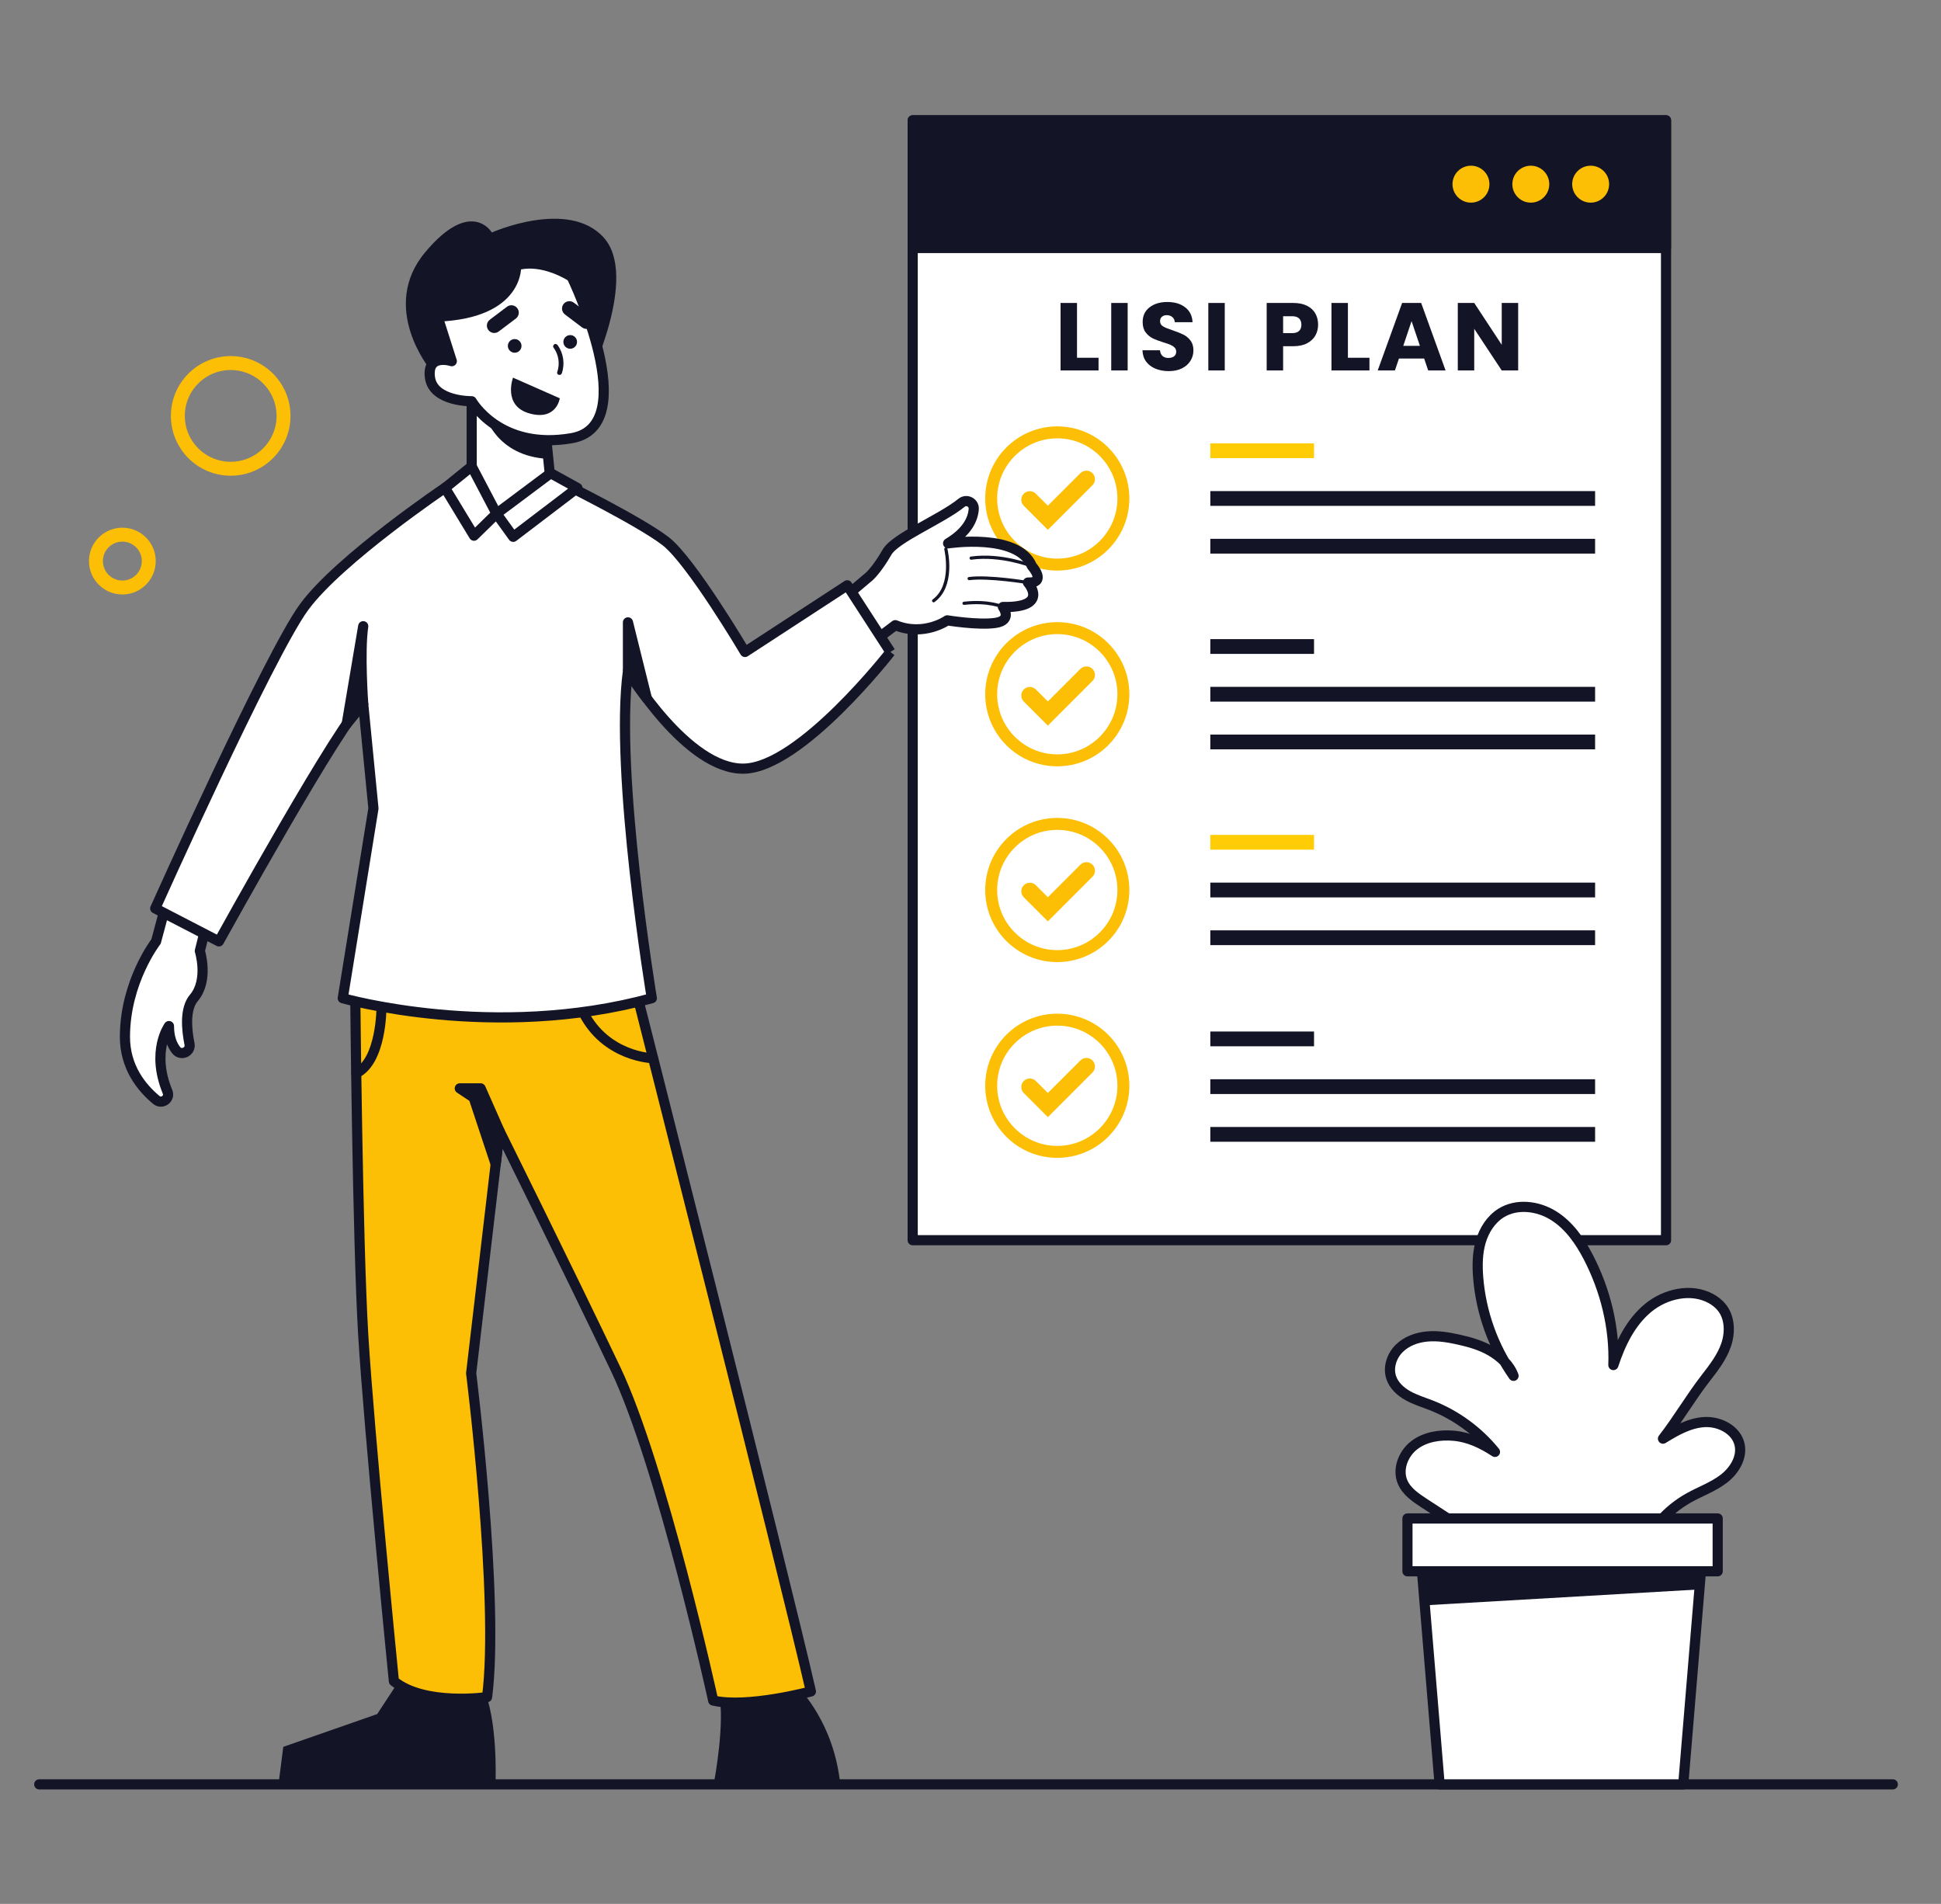 <?xml version="1.0" encoding="UTF-8" standalone="no"?>
<svg xmlns="http://www.w3.org/2000/svg" xmlns:xlink="http://www.w3.org/1999/xlink" xmlns:serif="http://www.serif.com/" width="100%" height="100%" viewBox="0 0 1194 1171" version="1.1" xml:space="preserve" style="fill-rule:evenodd;clip-rule:evenodd;stroke-linejoin:round;stroke-miterlimit:2;">
    <rect x="0" y="0" width="1194" height="1171" fill="#808080" stroke="none"/>
    <rect id="Skorzystaj-ze-sprytnych-rozwiązań" serif:id="Skorzystaj ze sprytnych rozwiązań" x="-0" y="0" width="1194" height="1170.47" style="fill:none;"></rect>
    <path d="M174.415,255.804C174.415,273.754 159.863,288.307 141.913,288.307C123.962,288.307 109.41,273.754 109.41,255.804C109.41,237.854 123.962,223.302 141.913,223.302C159.863,223.302 174.415,237.854 174.415,255.804" style="fill:none;fill-rule:nonzero;stroke:rgb(252,191,5);stroke-width:8.57px;"></path>
    <path d="M91.519,345.1C91.519,354.076 84.243,361.351 75.268,361.351C66.293,361.351 59.017,354.076 59.017,345.1C59.017,336.124 66.293,328.849 75.268,328.849C84.243,328.849 91.519,336.124 91.519,345.1" style="fill:none;fill-rule:nonzero;stroke:rgb(252,191,5);stroke-width:8.57px;"></path>
    <path d="M24.133,1097.49L1164.35,1097.49" style="fill:none;stroke:rgb(20,20,39);stroke-width:6.25px;stroke-linecap:round;stroke-miterlimit:1.5;"></path>
    <rect x="561.44" y="73.963" width="463.417" height="688.836" style="fill:white;stroke:rgb(20,20,39);stroke-width:6.25px;"></rect>
    <path d="M562.421,761.818L1023.88,761.818L1023.88,74.943L562.421,74.943L562.421,761.818ZM1024.86,763.779L561.441,763.779C560.899,763.779 560.46,763.341 560.46,762.799L560.46,73.963C560.46,73.422 560.899,72.982 561.441,72.982L1024.86,72.982C1025.4,72.982 1025.84,73.422 1025.84,73.963L1025.84,762.799C1025.84,763.341 1025.4,763.779 1024.86,763.779" style="fill:rgb(20,20,39);fill-rule:nonzero;"></path>
    <rect x="561.44" y="73.963" width="463.417" height="78.627" style="fill:rgb(20,20,39);"></rect>
    <path d="M562.421,151.609L1023.88,151.609L1023.88,74.943L562.421,74.943L562.421,151.609ZM1024.86,153.57L561.441,153.57C560.899,153.57 560.46,153.131 560.46,152.59L560.46,73.963C560.46,73.422 560.899,72.982 561.441,72.982L1024.86,72.982C1025.4,72.982 1025.84,73.422 1025.84,73.963L1025.84,152.59C1025.84,153.131 1025.4,153.57 1024.86,153.57" style="fill:rgb(20,20,39);fill-rule:nonzero;stroke:rgb(20,20,39);stroke-width:4.17px;"></path>
    <path d="M694.722,306.593C694.722,331.08 674.872,350.931 650.385,350.931C625.899,350.931 606.048,331.08 606.048,306.593C606.048,282.106 625.899,262.256 650.385,262.256C674.872,262.256 694.722,282.106 694.722,306.593" style="fill:rgb(252,191,5);fill-rule:nonzero;"></path>
    <path d="M650.385,343.577C629.992,343.577 613.401,326.986 613.401,306.594C613.401,286.2 629.992,269.61 650.385,269.61C670.779,269.61 687.369,286.2 687.369,306.594C687.369,326.986 670.779,343.577 650.385,343.577" style="fill:white;"></path>
    <path d="M644.582,325.885L629.776,311.08C627.725,309.028 627.725,305.703 629.776,303.651C631.827,301.6 635.152,301.6 637.203,303.651L644.582,311.03L664.597,291.015C666.647,288.963 669.973,288.963 672.024,291.015C674.075,293.066 674.075,296.392 672.024,298.443L644.582,325.885Z" style="fill:rgb(252,191,5);fill-rule:nonzero;"></path>
    <path d="M694.722,426.999C694.722,451.487 674.872,471.337 650.385,471.337C625.899,471.337 606.048,451.487 606.048,426.999C606.048,402.512 625.899,382.662 650.385,382.662C674.872,382.662 694.722,402.512 694.722,426.999" style="fill:rgb(252,191,5);fill-rule:nonzero;"></path>
    <path d="M650.385,463.983C629.992,463.983 613.401,447.392 613.401,427C613.401,406.606 629.992,390.016 650.385,390.016C670.779,390.016 687.369,406.606 687.369,427C687.369,447.392 670.779,463.983 650.385,463.983" style="fill:white;"></path>
    <path d="M644.582,446.291L629.776,431.486C627.725,429.435 627.725,426.109 629.776,424.057C631.827,422.006 635.152,422.006 637.203,424.057L644.582,431.436L664.597,411.421C666.647,409.369 669.973,409.369 672.024,411.421C674.075,413.472 674.075,416.798 672.024,418.849L644.582,446.291Z" style="fill:rgb(252,191,5);fill-rule:nonzero;"></path>
    <path d="M694.722,547.406C694.722,571.893 674.872,591.743 650.385,591.743C625.899,591.743 606.048,571.893 606.048,547.406C606.048,522.918 625.899,503.068 650.385,503.068C674.872,503.068 694.722,522.918 694.722,547.406" style="fill:rgb(252,191,5);fill-rule:nonzero;"></path>
    <path d="M650.385,584.389C629.992,584.389 613.401,567.798 613.401,547.406C613.401,527.012 629.992,510.422 650.385,510.422C670.779,510.422 687.369,527.012 687.369,547.406C687.369,567.798 670.779,584.389 650.385,584.389" style="fill:white;"></path>
    <path d="M644.582,566.698L629.776,551.892C627.725,549.841 627.725,546.515 629.776,544.464C631.827,542.412 635.152,542.412 637.203,544.464L644.582,551.842L664.597,531.827C666.647,529.776 669.973,529.776 672.024,531.827C674.075,533.878 674.075,537.204 672.024,539.255L644.582,566.698Z" style="fill:rgb(252,191,5);fill-rule:nonzero;"></path>
    <path d="M694.722,667.812C694.722,692.299 674.872,712.149 650.385,712.149C625.899,712.149 606.048,692.299 606.048,667.812C606.048,643.325 625.899,623.474 650.385,623.474C674.872,623.474 694.722,643.325 694.722,667.812" style="fill:rgb(252,191,5);fill-rule:nonzero;"></path>
    <path d="M650.385,704.796C629.992,704.796 613.401,688.204 613.401,667.812C613.401,647.418 629.992,630.828 650.385,630.828C670.779,630.828 687.369,647.418 687.369,667.812C687.369,688.204 670.779,704.796 650.385,704.796" style="fill:white;"></path>
    <path d="M644.582,687.104L629.776,672.298C627.725,670.247 627.725,666.921 629.776,664.87C631.827,662.819 635.152,662.819 637.203,664.87L644.582,672.248L664.597,652.233C666.647,650.182 669.973,650.182 672.024,652.233C674.075,654.284 674.075,657.61 672.024,659.661L644.582,687.104Z" style="fill:rgb(252,191,5);fill-rule:nonzero;"></path>
    <rect x="744.525" y="302.05" width="236.697" height="9.086" style="fill:rgb(20,20,39);"></rect>
    <rect x="744.525" y="272.693" width="63.8" height="9.086" style="fill:rgb(255,204,6);"></rect>
    <rect x="744.525" y="331.407" width="236.697" height="9.086" style="fill:rgb(20,20,39);"></rect>
    <rect x="744.525" y="422.457" width="236.697" height="9.086" style="fill:rgb(20,20,39);"></rect>
    <rect x="744.525" y="393.099" width="63.8" height="9.086" style="fill:rgb(20,20,39);"></rect>
    <rect x="744.525" y="451.813" width="236.697" height="9.086" style="fill:rgb(20,20,39);"></rect>
    <rect x="744.525" y="542.863" width="236.697" height="9.086" style="fill:rgb(20,20,39);"></rect>
    <rect x="744.525" y="513.506" width="63.8" height="9.086" style="fill:rgb(255,204,6);"></rect>
    <rect x="744.525" y="572.219" width="236.697" height="9.086" style="fill:rgb(20,20,39);"></rect>
    <rect x="744.525" y="663.803" width="236.697" height="9.086" style="fill:rgb(20,20,39);"></rect>
    <rect x="744.525" y="634.445" width="63.8" height="9.086" style="fill:rgb(20,20,39);"></rect>
    <rect x="744.525" y="693.159" width="236.697" height="9.086" style="fill:rgb(20,20,39);"></rect>
    <path d="M916.222,113.276C916.222,119.55 911.136,124.636 904.863,124.636C898.589,124.636 893.503,119.55 893.503,113.276C893.503,107.003 898.589,101.917 904.863,101.917C911.136,101.917 916.222,107.003 916.222,113.276" style="fill:rgb(252,191,5);fill-rule:nonzero;"></path>
    <path d="M953.034,113.276C953.034,119.55 947.948,124.636 941.675,124.636C935.402,124.636 930.316,119.55 930.316,113.276C930.316,107.003 935.402,101.917 941.675,101.917C947.948,101.917 953.034,107.003 953.034,113.276" style="fill:rgb(252,191,5);fill-rule:nonzero;"></path>
    <path d="M989.847,113.276C989.847,119.55 984.761,124.636 978.488,124.636C972.215,124.636 967.129,119.55 967.129,113.276C967.129,107.003 972.215,101.917 978.488,101.917C984.761,101.917 989.847,107.003 989.847,113.276" style="fill:rgb(252,191,5);fill-rule:nonzero;"></path>
    <path d="M534.823,354.465C534.823,354.465 539.541,350.271 545.657,339.611C550.736,330.759 578.836,319.496 591.52,309.226C594.617,306.717 599.278,309.128 598.994,313.104C598.561,319.141 595.174,327.027 583.227,334.195C583.227,334.195 626.214,327.554 634.777,348.174C634.777,348.174 644.212,358.659 632.33,358.31C632.33,358.31 646.135,373.862 616.952,373.337C616.952,373.337 623.068,381.551 612.409,383.123C601.75,384.696 582.703,381.551 582.703,381.551C582.703,381.551 568.374,391.685 550.725,384.521L537.968,394.132C537.968,394.132 526.086,380.327 521.193,365.998L534.823,354.465Z" style="fill:white;fill-rule:nonzero;stroke:rgb(20,20,39);stroke-width:6.25px;"></path>
    <path d="M574.316,370.474C574.013,370.474 573.715,370.334 573.523,370.071C573.203,369.633 573.3,369.02 573.736,368.701C585.983,359.765 580.928,338.137 580.876,337.92C580.749,337.394 581.073,336.865 581.598,336.737C582.124,336.61 582.654,336.932 582.782,337.459C582.898,337.937 584.302,343.929 583.892,350.975C583.497,357.76 581.42,365.522 574.893,370.285C574.719,370.413 574.516,370.474 574.316,370.474" style="fill:rgb(20,20,39);fill-rule:nonzero;"></path>
    <path d="M634.776,349.155C634.655,349.155 634.533,349.133 634.413,349.085C634.227,349.012 615.553,341.699 597.518,344.252C596.982,344.331 596.485,343.955 596.41,343.419C596.334,342.883 596.708,342.387 597.244,342.311C615.805,339.684 634.358,346.951 635.139,347.263C635.642,347.463 635.887,348.033 635.687,348.537C635.534,348.921 635.165,349.155 634.776,349.155" style="fill:rgb(20,20,39);fill-rule:nonzero;"></path>
    <path d="M632.33,359.29C632.277,359.29 632.223,359.286 632.167,359.276C631.928,359.237 608.229,355.302 596.283,356.836C595.734,356.909 595.255,356.525 595.185,355.988C595.116,355.451 595.496,354.96 596.032,354.891C608.27,353.321 631.509,357.178 632.492,357.343C633.026,357.433 633.385,357.938 633.296,358.472C633.216,358.951 632.8,359.29 632.33,359.29" style="fill:rgb(20,20,39);fill-rule:nonzero;"></path>
    <path d="M616.951,374.318C616.811,374.318 616.671,374.288 616.537,374.225C616.454,374.187 607.997,370.349 593.123,372.04C592.568,372.1 592.099,371.714 592.039,371.176C591.977,370.639 592.364,370.152 592.902,370.092C608.381,368.333 617.01,372.281 617.369,372.45C617.859,372.68 618.069,373.263 617.84,373.753C617.673,374.109 617.32,374.318 616.951,374.318" style="fill:rgb(20,20,39);fill-rule:nonzero;"></path>
    <path d="M246.321,1032.47L232.03,1054.26L174.26,1074.42L171.552,1095.63L304.844,1095.63C304.844,1095.63 306.348,1056.97 297.021,1037.71C287.693,1018.46 246.321,1032.47 246.321,1032.47" style="fill:rgb(20,20,39);fill-rule:nonzero;"></path>
    <path d="M439.333,1095.63C439.333,1095.63 446.323,1058.82 442.129,1041.11L478.942,1026.2C478.942,1026.2 511.094,1048.57 516.686,1095.63L439.333,1095.63Z" style="fill:rgb(20,20,39);fill-rule:nonzero;"></path>
    <path d="M391.883,611.863C391.883,611.863 482.05,966.943 498.825,1040.34C498.825,1040.34 459.684,1050.82 438.713,1045.93C438.713,1045.93 407.26,901.937 378.602,841.826C349.944,781.714 307.307,695.739 307.307,695.739L289.832,844.621C289.832,844.621 307.307,984.416 299.618,1043.83C299.618,1043.83 261.174,1049.42 242.301,1034.04C242.301,1034.04 226.924,879.571 223.429,820.856C219.935,762.142 218.537,611.863 218.537,611.863L391.883,611.863Z" style="fill:rgb(252,191,5);fill-rule:nonzero;stroke:rgb(20,20,39);stroke-width:6.25px;"></path>
    <path d="M102.183,555.967L95.992,579.07C95.992,579.07 76.856,603.734 76.856,637.754C76.856,656.285 86.949,668.885 96.14,676.517C99.674,679.452 104.794,675.731 103.038,671.487C92.728,646.571 103.93,631.092 103.93,631.092C103.93,638.049 105.867,642.747 108.362,645.913C111.381,649.743 117.533,646.875 116.57,642.094C114.759,633.104 113.599,620.464 119.239,613.798C128.594,602.742 122.925,584.882 122.925,584.882L127.461,566.738L102.183,555.967Z" style="fill:white;fill-rule:nonzero;stroke:rgb(20,20,39);stroke-width:6.25px;"></path>
    <path d="M547.754,401.005L521.193,359.999L458.285,401.005C458.285,401.005 425.2,345.087 409.59,332.972C393.979,320.856 347.381,297.79 347.381,297.79L314.661,293.596L274.573,299.458C274.573,299.458 208.751,343.805 187.082,373.337C165.414,402.869 95.482,558.74 95.482,558.74L134.66,579.01C134.66,579.01 212.246,438.517 223.43,432.925L229.72,497.231L210.848,613.96C210.848,613.96 303.812,640.521 400.969,613.96C400.969,613.96 377.903,474.864 386.291,412.655C386.291,412.655 422.637,473.466 457.587,472.767C492.535,472.068 547.754,401.005 547.754,401.005" style="fill:white;fill-rule:nonzero;stroke:rgb(20,20,39);stroke-width:6.25px;"></path>
    <path d="M223.429,432.925C223.429,432.925 221.1,401.006 223.429,385.162L213.292,445.219L223.429,432.925Z" style="fill:rgb(20,20,39);fill-rule:nonzero;stroke:rgb(20,20,39);stroke-width:6.25px;"></path>
    <path d="M290.156,246.788L290.156,294.374C290.156,294.374 297.052,319.081 317.847,319.431C338.642,319.78 339.165,301.083 339.165,301.083L334.94,259.076L290.156,246.788Z" style="fill:white;fill-rule:nonzero;stroke:rgb(20,20,39);stroke-width:6.25px;"></path>
    <path d="M264.545,227.125C264.545,227.125 233.189,189.123 261.497,155.223C289.807,121.322 302.562,142.99 302.562,142.99C302.562,142.99 349.723,122.021 371.392,146.136C393.06,170.25 362.15,233.508 362.15,233.508L264.545,227.125Z" style="fill:rgb(20,20,39);fill-rule:nonzero;"></path>
    <path d="M277.924,222.15C277.924,222.15 262.546,217.082 264.468,232.11C266.391,247.138 290.155,246.789 290.155,246.789C290.155,246.789 307.281,277.194 351.666,269.505C396.05,261.817 351.666,170.25 351.666,170.25C351.666,170.25 333.959,158.369 317.474,163.261C317.474,163.261 319.862,192.618 269.186,194.715L277.924,222.15Z" style="fill:white;fill-rule:nonzero;stroke:rgb(20,20,39);stroke-width:6.25px;"></path>
    <path d="M312.406,212.749C312.406,215.069 314.287,216.949 316.607,216.949C318.926,216.949 320.806,215.069 320.806,212.749C320.806,210.429 318.926,208.548 316.607,208.548C314.287,208.548 312.406,210.429 312.406,212.749" style="fill:rgb(20,20,39);fill-rule:nonzero;"></path>
    <path d="M346.562,210.302C346.562,212.622 348.443,214.503 350.763,214.503C353.082,214.503 354.962,212.622 354.962,210.302C354.962,207.983 353.082,206.102 350.763,206.102C348.443,206.102 346.562,207.983 346.562,210.302" style="fill:rgb(20,20,39);fill-rule:nonzero;"></path>
    <path d="M317.328,195.921L306.784,203.887C304.782,205.399 301.932,205.002 300.419,203C298.907,200.999 299.304,198.149 301.307,196.637L311.851,188.671C313.853,187.158 316.703,187.555 318.214,189.557C319.727,191.559 319.33,194.408 317.328,195.921" style="fill:rgb(20,20,39);fill-rule:nonzero;"></path>
    <path d="M347.526,193.415L358.07,201.381C360.072,202.893 362.922,202.496 364.435,200.494C365.947,198.492 365.55,195.643 363.548,194.13L353.003,186.165C351.001,184.652 348.152,185.049 346.639,187.051C345.126,189.053 345.524,191.902 347.526,193.415" style="fill:rgb(20,20,39);fill-rule:nonzero;"></path>
    <path d="M315.582,232.276L344.356,244.974C344.356,244.974 342.377,258.954 325.718,254.293C309.058,249.634 315.582,232.276 315.582,232.276" style="fill:rgb(20,20,39);fill-rule:nonzero;"></path>
    <path d="M343.002,212.27C342.533,211.634 341.733,211.315 340.999,211.744C340.372,212.111 340.001,213.108 340.473,213.747C343.675,218.084 344.553,223.727 342.775,228.82C342.152,230.603 344.98,231.369 345.599,229.598C347.604,223.855 346.618,217.168 343.002,212.27" style="fill:rgb(20,20,39);fill-rule:nonzero;"></path>
    <path d="M336.115,270.751C336.115,270.751 314.766,270.874 298.341,255.245C298.341,255.245 305.079,280.652 337.27,282.239L336.115,270.751Z" style="fill:rgb(20,20,39);fill-rule:nonzero;"></path>
    <path d="M355.186,300.12L338.734,291.033L305.426,315.936L315.694,330.175L355.186,300.12Z" style="fill:white;fill-rule:nonzero;stroke:rgb(20,20,39);stroke-width:6.25px;"></path>
    <path d="M290.156,286.839L305.425,315.936L291.579,329.477L273.756,300.12L290.156,286.839Z" style="fill:white;fill-rule:nonzero;stroke:rgb(20,20,39);stroke-width:6.25px;"></path>
    <path d="M386.291,412.655L386.291,382.789L397.933,429.628C397.933,429.628 388.732,417.824 386.291,412.655" style="fill:rgb(20,20,39);fill-rule:nonzero;stroke:rgb(20,20,39);stroke-width:6.25px;"></path>
    <path d="M307.306,695.74L295.657,669.411L282.842,669.411L291.351,675.077L304.926,716.022L307.306,695.74Z" style="fill:rgb(20,20,39);stroke:rgb(20,20,39);stroke-width:6.25px;"></path>
    <path d="M401.783,651.895L401.771,651.895C401.475,651.891 372.004,651.214 357.804,622.917C357.561,622.434 357.757,621.844 358.241,621.601C358.726,621.356 359.314,621.555 359.558,622.038C373.209,649.243 401.511,649.93 401.796,649.934C402.336,649.942 402.769,650.386 402.764,650.927C402.757,651.464 402.319,651.895 401.783,651.895" style="fill:rgb(20,20,39);fill-rule:nonzero;stroke:rgb(20,20,39);stroke-width:4.17px;"></path>
    <path d="M219.129,661.074C218.761,661.074 218.41,660.867 218.242,660.513C218.01,660.024 218.219,659.439 218.708,659.208C233.698,652.108 233.701,619.517 233.699,619.189C233.696,618.648 234.133,618.206 234.675,618.203C235.189,618.218 235.657,618.637 235.66,619.179C235.668,620.57 235.663,653.346 219.548,660.979C219.413,661.043 219.27,661.074 219.129,661.074" style="fill:rgb(20,20,39);fill-rule:nonzero;stroke:rgb(20,20,39);stroke-width:4.17px;"></path>
    <path d="M913.572,948.968C901.084,940.831 888.596,932.695 876.109,924.559C870.811,921.107 865.224,917.32 862.772,911.493C859.46,903.624 863.244,894.009 870.035,888.836C876.826,883.663 885.887,882.316 894.389,883.083C903.604,883.916 911.881,887.931 919.619,893.004C909.283,880.272 895.598,870.283 880.322,864.319C875.512,862.442 870.523,860.943 866.017,858.422C861.512,855.901 857.425,852.16 855.794,847.262C853.757,841.138 856.041,834.087 860.577,829.499C865.115,824.91 871.57,822.576 877.998,822.012C884.427,821.448 890.888,822.511 897.187,823.908C904.084,825.436 910.977,827.405 917.079,830.966C923.181,834.527 928.659,839.582 931.057,846.227C918.572,828.417 910.968,807.224 909.279,785.54C908.708,778.203 908.816,770.707 910.89,763.646C912.963,756.585 917.171,749.952 923.419,746.064C932.989,740.111 945.892,741.651 955.48,747.577C965.068,753.503 971.806,763.116 976.996,773.122C987.57,793.507 993.311,816.643 992.462,839.592C996.797,826.403 1003.09,813.316 1013.8,804.475C1024.5,795.634 1040.43,792.031 1052.58,798.755C1055.12,800.165 1057.46,801.999 1059.26,804.29C1064.19,810.582 1064.41,819.585 1061.83,827.152C1059.24,834.72 1054.25,841.188 1049.35,847.503C1039.94,859.607 1032.38,872.756 1022.98,884.86C1030.87,879.98 1039.28,875.161 1048.54,874.659C1057.81,874.156 1068.05,879.407 1070.09,888.456C1071.89,896.461 1066.82,904.608 1060.3,909.588C1053.78,914.567 1045.87,917.325 1038.72,921.353C1025.55,928.771 1014.97,940.71 1009.21,954.682C981.086,955.88 953.782,956.934 925.663,958.132C922.782,958.255 919.777,958.355 917.149,957.17C914.519,955.984 912.855,951.761 913.572,948.968" style="fill:white;fill-rule:nonzero;stroke:rgb(20,20,39);stroke-width:6.25px;"></path>
    <rect x="865.789" y="933.947" width="190.844" height="32.489" style="fill:white;stroke:rgb(20,20,39);stroke-width:6.25px;"></rect>
    <path d="M874.72,966.435L874.886,968.455L876.455,987.369L880.289,1033.66L885.574,1097.49L1035.45,1097.49L1042.42,1013.51L1045.4,977.584L1046.32,966.435L874.72,966.435Z" style="fill:white;fill-rule:nonzero;stroke:rgb(20,20,39);stroke-width:6.25px;"></path>
    <path d="M874.886,968.455L876.455,987.369L1045.4,977.584L1046.32,966.435L875.416,966.435L874.886,968.455Z" style="fill:rgb(20,20,39);fill-rule:nonzero;"></path>
    <path d="M662.514,220.044L675.761,220.044L675.761,227.85L652.402,227.85L652.402,186.335L662.514,186.335L662.514,220.044Z" style="fill:rgb(20,20,39);fill-rule:nonzero;"></path>
    <rect x="683.567" y="186.335" width="10.112" height="41.514" style="fill:rgb(20,20,39);fill-rule:nonzero;"></rect>
    <path d="M718.99,228.264C715.955,228.264 713.234,227.771 710.829,226.785C708.424,225.8 706.493,224.341 705.034,222.409C703.615,220.477 702.865,218.151 702.787,215.431L713.55,215.431C713.707,216.969 714.24,218.151 715.146,218.979C716.053,219.768 717.236,220.162 718.695,220.162C720.193,220.162 721.375,219.827 722.243,219.157C723.11,218.447 723.544,217.481 723.544,216.259C723.544,215.234 723.189,214.386 722.479,213.716C721.809,213.046 720.961,212.494 719.936,212.06C718.951,211.626 717.532,211.134 715.679,210.582C712.998,209.754 710.81,208.926 709.114,208.098C707.419,207.27 705.96,206.048 704.738,204.431C703.516,202.815 702.905,200.706 702.905,198.104C702.905,194.24 704.304,191.224 707.104,189.056C709.903,186.848 713.55,185.744 718.044,185.744C722.617,185.744 726.304,186.848 729.103,189.056C731.902,191.224 733.4,194.26 733.597,198.163L722.657,198.163C722.578,196.822 722.085,195.778 721.178,195.029C720.272,194.24 719.109,193.846 717.689,193.846C716.467,193.846 715.481,194.181 714.732,194.851C713.983,195.482 713.609,196.409 713.609,197.631C713.609,198.971 714.24,200.016 715.501,200.765C716.763,201.514 718.734,202.322 721.415,203.19C724.096,204.096 726.264,204.964 727.92,205.792C729.615,206.62 731.074,207.822 732.296,209.399C733.518,210.976 734.129,213.006 734.129,215.49C734.129,217.856 733.518,220.004 732.296,221.936C731.113,223.868 729.379,225.405 727.092,226.549C724.805,227.692 722.105,228.264 718.99,228.264Z" style="fill:rgb(20,20,39);fill-rule:nonzero;"></path>
    <rect x="743.296" y="186.335" width="10.112" height="41.514" style="fill:rgb(20,20,39);fill-rule:nonzero;"></rect>
    <path d="M810.83,199.7C810.83,202.105 810.278,204.313 809.175,206.324C808.071,208.295 806.375,209.892 804.089,211.114C801.802,212.336 798.964,212.947 795.573,212.947L789.304,212.947L789.304,227.85L779.192,227.85L779.192,186.335L795.573,186.335C798.885,186.335 801.684,186.907 803.97,188.05C806.257,189.194 807.972,190.771 809.115,192.781C810.259,194.792 810.83,197.098 810.83,199.7ZM794.804,204.905C796.736,204.905 798.175,204.451 799.121,203.544C800.067,202.638 800.541,201.356 800.541,199.7C800.541,198.045 800.067,196.763 799.121,195.857C798.175,194.95 796.736,194.496 794.804,194.496L789.304,194.496L789.304,204.905L794.804,204.905Z" style="fill:rgb(20,20,39);fill-rule:nonzero;"></path>
    <path d="M829.163,220.044L842.41,220.044L842.41,227.85L819.05,227.85L819.05,186.335L829.163,186.335L829.163,220.044Z" style="fill:rgb(20,20,39);fill-rule:nonzero;"></path>
    <path d="M876.059,220.517L860.565,220.517L858.081,227.85L847.495,227.85L862.516,186.335L874.226,186.335L889.246,227.85L878.543,227.85L876.059,220.517ZM873.457,212.711L868.312,197.512L863.226,212.711L873.457,212.711Z" style="fill:rgb(20,20,39);fill-rule:nonzero;"></path>
    <path d="M933.895,227.85L923.783,227.85L906.869,202.243L906.869,227.85L896.757,227.85L896.757,186.335L906.869,186.335L923.783,212.06L923.783,186.335L933.895,186.335L933.895,227.85Z" style="fill:rgb(20,20,39);fill-rule:nonzero;"></path>
</svg>
